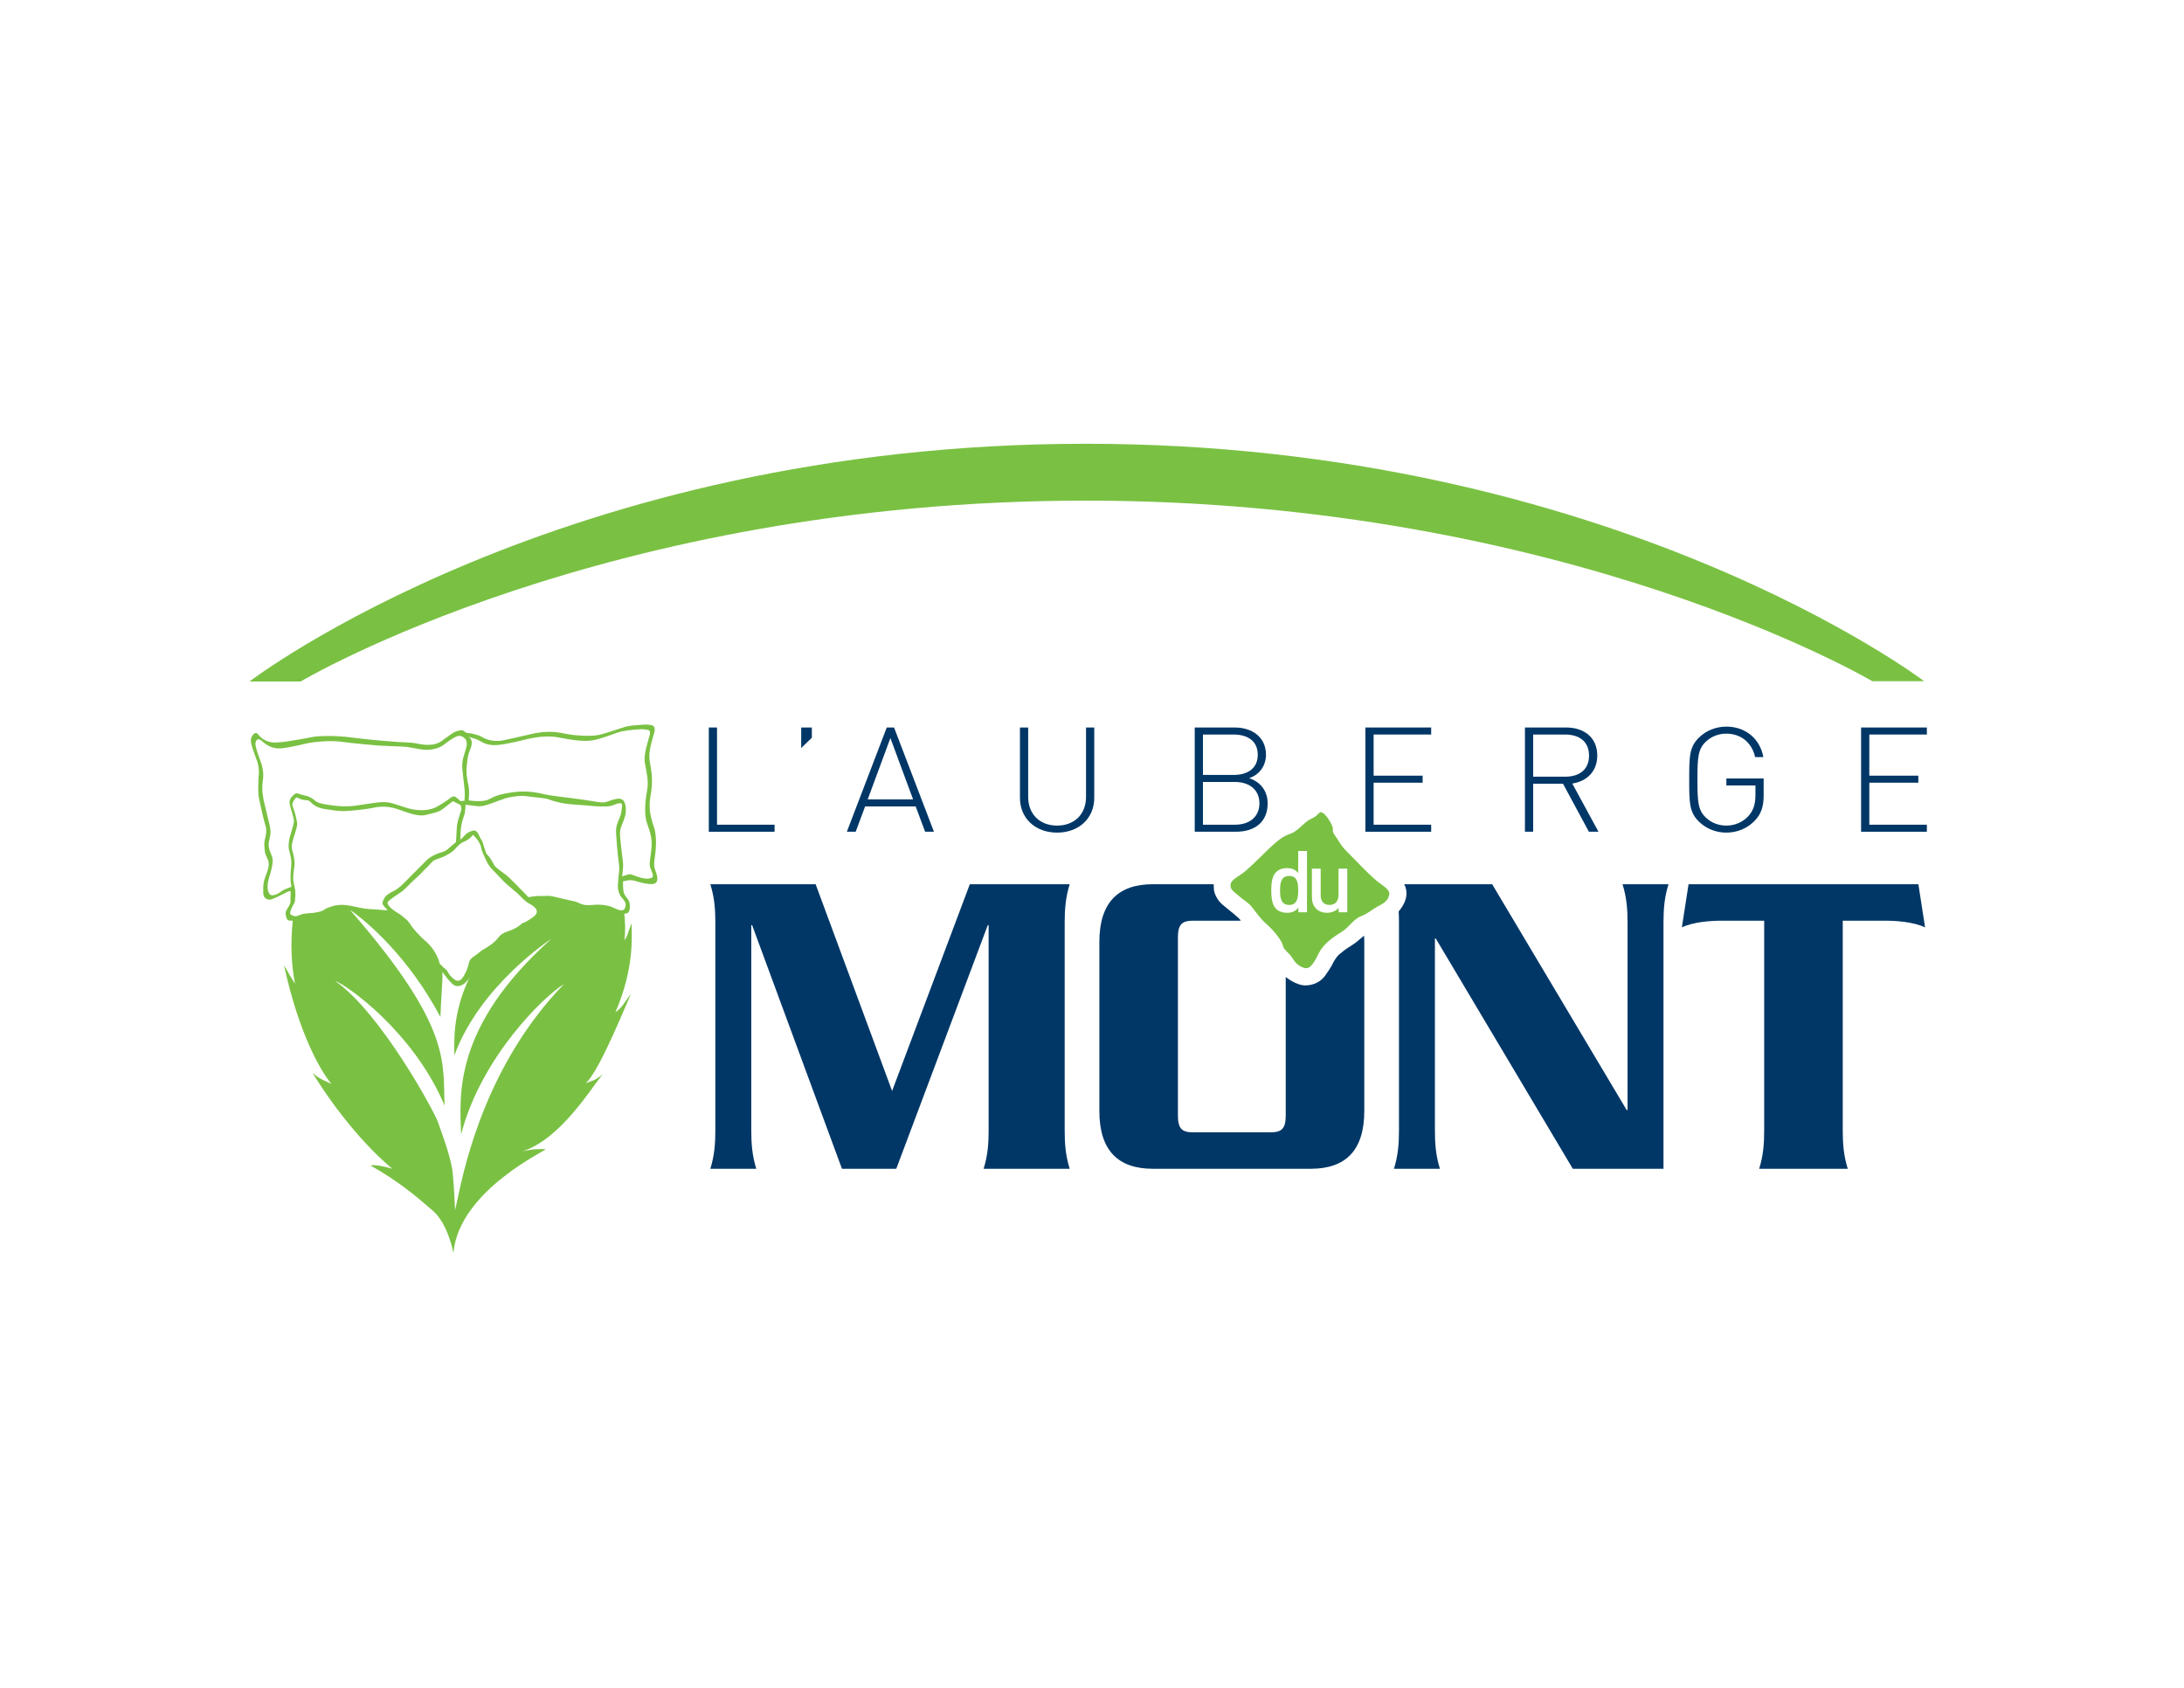 <?xml version="1.0" encoding="utf-8"?>
<!-- Generator: Adobe Illustrator 15.0.0, SVG Export Plug-In . SVG Version: 6.00 Build 0)  -->
<!DOCTYPE svg PUBLIC "-//W3C//DTD SVG 1.1//EN" "http://www.w3.org/Graphics/SVG/1.1/DTD/svg11.dtd">
<svg version="1.1" id="Layer_1" xmlns="http://www.w3.org/2000/svg" xmlns:xlink="http://www.w3.org/1999/xlink" x="0px" y="0px"
	 width="792px" height="612px" viewBox="0 0 792 612" enable-background="new 0 0 792 612" xml:space="preserve">
<g>
	<path fill="#003767" d="M323.509,395.576l28.186-74.961h36.217c-1.515,4.836-1.818,9.188-1.818,13.863v75.445
		c0,4.676,0.303,9.029,1.818,13.865h-31.216c1.516-4.836,1.818-9.189,1.818-13.865v-74.479h-0.303l-33.187,88.344h-19.699
		l-32.58-88.344h-0.303v74.479c0,4.676,0.303,9.029,1.818,13.865h-16.669c1.516-4.836,1.819-9.189,1.819-13.865v-75.445
		c0-4.676-0.303-9.027-1.819-13.863h38.187L323.509,395.576z"/>
	<path fill="#003767" d="M494.682,339.298c0.04,0.735,0.061,1.493,0.061,2.274v61.26c0,14.348-6.819,20.957-19.396,20.957h-57.28
		c-12.577,0-19.396-6.609-19.396-20.957v-61.26c0-14.348,6.819-20.957,19.396-20.957h22.062c0,0,0.023,1.974,0.172,2.566
		s0.814,2.889,2.89,4.717s6.524,5.079,6.732,5.936h-17.308c-4.092,0-5.456,1.451-5.456,6.125v64.484
		c0,4.676,1.364,6.127,5.456,6.127h28.186c4.091,0,5.455-1.451,5.455-6.127v-50.209c0,0,3.809,3.203,7.34,3.062
		c0.609-0.024,4.531-0.078,7.062-3.688c0.788-1.123,2.016-2.844,2.719-4.375c0.148-0.324,1.172-2.234,2.297-3.188
		s2.422-1.969,3.344-2.516c0,0,2.125-1.344,2.547-1.688s2.172-1.766,2.359-1.953S494.682,339.298,494.682,339.298z"/>
	<path fill="#003767" d="M509.221,320.615h31.891l48.794,81.895h0.303v-68.031c0-4.676-0.303-9.027-1.818-13.863h16.669
		c-1.516,4.836-1.818,9.188-1.818,13.863v89.311h-32.883l-49.704-83.506h-0.303v69.641c0,4.676,0.303,9.029,1.818,13.865H505.5
		c1.516-4.836,1.818-9.189,1.818-13.865v-75.445c0-1.371-0.026-2.714-0.102-4.05C507.217,330.429,511.898,325.64,509.221,320.615z"
		/>
	<path fill="#003767" d="M695.677,320.615l2.425,15.637c-4.546-2.096-10.759-2.418-15.002-2.418h-14.851v76.09
		c0,4.676,0.303,9.029,1.818,13.865h-32.125c1.515-4.836,1.818-9.189,1.818-13.865v-76.09H624.91
		c-4.243,0-10.456,0.322-15.002,2.418l2.425-15.637H695.677z"/>
</g>
<g>
	<path fill="#003767" d="M257.04,301.583v-37.797h2.981v35.249h20.869v2.548H257.04z"/>
	<path fill="#003767" d="M290.543,271.219v-7.432h3.865v3.716L290.543,271.219z"/>
	<path fill="#003767" d="M335.479,301.583l-3.423-9.184h-18.33l-3.423,9.184h-3.202l14.465-37.797h2.65l14.465,37.797H335.479z
		 M322.892,267.609l-8.227,22.243h16.453L322.892,267.609z"/>
	<path fill="#003767" d="M383.345,301.902c-7.895,0-13.471-5.202-13.471-12.581v-25.534h2.981v25.163
		c0,6.264,4.196,10.405,10.489,10.405c6.294,0,10.49-4.141,10.49-10.405v-25.163h2.981v25.534
		C396.816,296.7,391.24,301.902,383.345,301.902z"/>
	<path fill="#003767" d="M448.16,301.583h-14.906v-37.797h14.465c6.515,0,11.373,3.61,11.373,9.874c0,3.928-2.319,7.272-6.129,8.494
		c4.252,1.38,6.736,4.778,6.736,9.131C459.699,298.027,455.116,301.583,448.16,301.583z M447.387,266.335h-11.151v14.651h11.151
		c4.748,0,8.724-2.124,8.724-7.326S452.135,266.335,447.387,266.335z M447.829,283.535h-11.594v15.501h11.594
		c5.355,0,8.889-2.92,8.889-7.75C456.718,286.454,453.185,283.535,447.829,283.535z"/>
	<path fill="#003767" d="M495.143,301.583v-37.797h23.851v2.548h-20.869v14.917h17.777v2.548h-17.777v15.236h20.869v2.548H495.143z"
		/>
	<path fill="#003767" d="M576.188,301.583l-9.386-17.412h-10.82v17.412h-2.981v-37.797h14.962c6.403,0,11.262,3.557,11.262,10.14
		c0,5.627-3.533,9.29-9.054,10.192l9.496,17.465H576.188z M567.576,266.335h-11.594v15.289h11.594c5.023,0,8.668-2.442,8.668-7.645
		C576.244,268.777,572.6,266.335,567.576,266.335z"/>
	<path fill="#003767" d="M636.367,297.549c-2.595,2.761-6.349,4.353-10.324,4.353c-3.699,0-7.232-1.38-9.827-3.875
		c-3.589-3.451-3.644-6.795-3.644-15.342s0.055-11.891,3.644-15.342c2.595-2.495,6.128-3.875,9.827-3.875
		c6.901,0,12.201,4.353,13.416,11.042h-2.981c-1.159-5.202-5.135-8.494-10.435-8.494c-2.815,0-5.466,1.009-7.453,2.92
		c-2.815,2.708-3.036,5.627-3.036,13.749s0.221,11.042,3.036,13.749c1.987,1.911,4.638,2.92,7.453,2.92
		c3.092,0,6.128-1.274,8.171-3.663c1.712-2.017,2.374-4.247,2.374-7.485v-3.397h-10.545v-2.548h13.526v6.158
		C639.569,292.347,638.686,295.16,636.367,297.549z"/>
	<path fill="#003767" d="M674.902,301.583v-37.797h23.851v2.548h-20.869v14.917h17.777v2.548h-17.777v15.236h20.869v2.548H674.902z"
		/>
</g>
<path fill="#7AC143" d="M90.464,247.112c0,0,112.53-86.205,303.225-86.205c190.693,0,304.081,86.091,304.081,86.091h-18.802
	c0,0-110.657-65.472-285.279-65.472c-174.623,0-284.667,65.586-284.667,65.586H90.464z"/>
<g>
	<g>
		<g>
			<path fill="#7AC143" d="M223.155,367.052c6.991-16,5.895-27.766,5.895-32.256c-1.347,3.143-1.516,4.885-2.609,6.062
				c0.424-3.182,0.29-6.762-0.128-10.32l-2.057,0.027c-0.845,0-1.689-0.375-3.284-0.938s-2.44-0.657-3.378-0.657
				s-3.285-0.094-4.504-0.094s-4.974-0.47-6.1-1.032s-3.378-0.938-4.129-1.22s-5.818-1.032-7.601-0.845s-3.284,0.469-3.284,0.469
				l1.877,1.596c0,0,1.032,0.751,1.595,1.971s-0.751,2.346-1.501,3.19s-2.627,2.064-3.566,2.627s-4.504,2.722-5.818,3.379
				s-2.44,1.782-3.472,3.003s-3.284,2.721-3.941,3.284c-0.574,0.492-2.007,1.271-2.986,2.022
				c-9.722,15.564-9.558,27.422-9.389,35.346c9.355-25.537,35.148-42.229,35.148-42.229c-35.746,31.965-33.216,56.732-32.709,70.895
				c7.333-28.32,30.432-50.412,37.259-54.459c-27.498,28.344-35.678,64.264-38.367,77.07c-0.465,2.217-1.077,4.857-1.077,4.857
				s-0.308-7.883-0.852-13.418c-0.601-6.146-4.781-16.705-5.345-18.482c-1.106-3.475-20.719-39.691-37.322-51.238
				c4.297,1.518,28.465,18.506,39.724,45.207c-0.758-15.678,3.034-28.064-34.388-71.051c6.575,4.549,21.491,17.447,32.872,38.939
				c0.182-6.56,0.884-12.845,0.697-16.704c-0.692-0.988-1.368-2.047-1.751-2.814c-0.844-1.688-2.627-4.224-3.285-5.067
				s-3.66-4.129-4.223-4.599s-3.284-3.472-4.316-4.691s-5.255-3.848-5.255-3.848s-1.501-0.281-2.815-0.188s-5.63-0.376-7.413-0.563
				s-5.724-0.938-7.319-0.938s-3.378,0.188-5.067,0.845s-4.129,1.502-5.537,1.877s-7.214,1.126-7.214,1.126
				c-1.002,9.717-0.494,16.926,0.752,23.464c-2.745-4.514-1.066-1.564-3.985-6.729c5.391,24.934,13.38,38.574,17.2,43.066
				c-3.652-1.627-4.626-2.066-6.842-3.93c14.602,23.582,28.956,34.713,28.956,34.713s-6.083-1.826-7.882-1.152
				c9.919,5.578,16.472,11.07,22.602,16.412c5.494,4.789,7.41,15.273,7.41,15.273c2.022-23.133,35.142-37.738,33.347-37.654
				c-1.732,0.082-3.464-0.33-8.329,0.828c13.702-4.494,24.312-22.035,29.027-27.877c-3.144,2.473-3.626,2.146-6.018,3.133
				c4.267-4.043,10.95-19.764,16.341-32.34C225.094,365.198,226.297,364.583,223.155,367.052z"/>
		</g>
	</g>
	<g>
		<g>
			<path fill="#7AC143" d="M237.592,315.438c-0.496-1.461-0.451-2.43-0.166-4.326c0.771-5.126,0.413-7.714,0.138-9.671
				s-2.838-6.338-1.681-12.731c1.158-6.394,0.193-9.562-0.304-12.923c-0.496-3.361,0.882-7.221,1.654-10.031s-0.8-2.811-2.04-2.977
				c-1.24-0.164-6.723,0.304-8.019,0.635c-1.294,0.332-7.744,2.617-10.224,3.113c-2.48,0.497-8.515,0.331-13.034-0.689
				c-4.519-1.02-9.067-0.11-9.921,0.028s-7.192,1.681-11.464,2.562c-4.271,0.882-7.137-0.826-8.129-1.404
				c-0.993-0.578-3.417-1.074-4.134-1.186c-0.716-0.109-1.074,0.139-1.846-0.605c-0.772-0.743-1.847-0.358-2.949-0.055
				s-2.755,1.708-5.429,3.582c-2.673,1.873-6.394,1.35-8.763,0.854s-4.768-0.413-7.165-0.579
				c-2.397-0.166-10.169-0.771-16.589-1.626c-6.421-0.854-12.236-0.496-13.311-0.33c-1.074,0.165-9.783,1.983-14.054,2.149
				c-4.271,0.166-5.87-2.232-6.779-3.169c-0.909-0.938-2.177,0.717-2.398,1.984c-0.22,1.268,0.91,4.381,2.122,7.55
				s0.634,6.366,0.634,6.366c-0.088,1.068-0.129,4.539-0.036,5.972s0.654,3.332,0.872,4.578s1.122,4.952,1.713,6.914
				c0.591,1.962,0.062,3.489-0.25,5.015c-0.312,1.526-0.217,1.682-0.062,3.8c0.156,2.117,1.308,3.021,1.464,4.672
				s-0.685,3.52-1.277,5.201s-0.716,2.119-0.716,5.264c0,3.146,2.273,2.896,2.958,2.742c0.685-0.156,3.8-1.682,5.544-2.586
				c1.744-0.904,1.433-0.125,1.433-0.125s-0.031,2.18-0.048,3.424s-0.948,2.182-1.478,3.271s-0.28,1.65,0.125,2.961
				c0.405,1.309,2.99,0.652,4.018,0.373c1.028-0.281,4.329-0.748,6.105-1.121c1.775-0.375,2.678-0.438,3.955-1.465
				c1.277-1.027,3.769-1.121,6.229-1.09s5.949,1.121,9.375,1.463c3.426,0.344,8.099,0.031,8.099,0.031s1.09,0.811,1.931,1.34
				c0.841,0.531,3.053,2.555,4.049,3.582c0.997,1.029,2.429,3.363,3.177,4.424c0.748,1.059,3.052,2.43,4.454,3.986
				s2.398,3.238,2.834,4.857c0.437,1.621,1.028,1.684,2.18,2.992c1.153,1.307,1.495,2.18,3.489,4.174s4.111,0.342,4.703-0.125
				c0.592-0.467,2.736-3.05,2.955-3.798c0.218-0.746,1.79-2.977,2.164-3.568s1.827-2.259,2.512-2.632
				c0.685-0.375,3.333-2.182,4.267-2.805s2.74-2.646,3.239-3.27c0.498-0.623,2.274-1.494,2.897-1.775s1.774-0.623,2.834-1.465
				c1.06-0.84,2.927-1.494,4.952-3.115c2.025-1.619,1.464-2.834,1.371-3.705c-0.094-0.873-1.236-2.588-1.89-3.055
				c-0.654-0.465-1.287-1.111-1.287-1.111s0.903,0.24,2.74,0.086c1.837-0.156,4.392,0.279,6.167,0.436s6.634,1.525,8.316,2.148
				s2.859,0.471,5.808,0.525c2.948,0.057,2.948,0.139,4.74,0.607c1.791,0.467,3.692,1.129,6.062,1.295
				c2.37,0.164,2.095-2.727,1.832-3.992s-1.226-1.822-1.859-3.117s-0.44-4.6-0.44-4.6s0.771-0.166,1.569-0.332
				c2.673-0.439,3.28,0.771,7.854,1.295C239.962,321.062,238.087,316.899,237.592,315.438z M101.786,323.372
				c-1.293,1.027-3.299,1.695-3.906,0.924c-0.606-0.771-0.949-1.568-0.844-3.291s0.95-4.164,1.213-5.09s0.95-3.6,0.449-5.195
				c-0.501-1.594-1.557-3.137-1.214-5.296c0.343-2.16,1.082-2.932,0.238-6.453c-0.845-3.523-1.742-7.2-1.926-8.023
				c-0.185-0.822-1.003-4.318-0.555-7.302c0.449-2.981,0.264-4.833-0.871-7.919s-1.715-5.039-1.742-5.861
				c-0.026-0.824,0.528-2.753,2.243-1.262c1.716,1.492,3.8,3.06,7.257,2.726s8.708-1.724,9.921-1.954
				c1.214-0.23,7.31-1.029,11.585-0.438c4.274,0.592,11.109,1.184,13.247,1.363c2.136,0.181,9.05,0.359,10.264,0.488
				c1.214,0.128,4.987,0.898,6.544,1.055c1.557,0.153,5.093-0.026,7.546-2.007c2.454-1.979,4.486-3.059,5.33-3.034
				c0.845,0.026,3.458,0.85,2.507,4.295c-0.951,3.445-1.769,4.808-1.347,8.458c0.423,3.651,0.792,6.864,0.818,7.945
				c0.026,1.08-0.105,2.854-0.105,2.854l-1.504,0.102c0,0-1.239-1.234-1.82-1.543s-1.504,0.027-1.847,0.438
				c-0.343,0.411-4.116,2.854-5.225,3.368c-1.109,0.516-4.776,2.007-10.766,0.155c-5.99-1.853-6.175-2.494-11.822-1.723
				c-5.647,0.771-8.154,1.594-13.432,1.055c-5.277-0.541-6.993-1.185-7.731-1.852c-0.739-0.67-1.953-1.595-4.037-1.98
				c-2.084-0.385-2.508-1.285-3.694-0.205c-1.188,1.08-1.821,2.031-1.478,3.574c0.343,1.542,1.61,5.09,1.504,6.223
				c-0.106,1.13-1.24,4.602-1.504,5.604c-0.264,1.003-0.607,3.008-0.291,4.499c0.316,1.492,1.107,3.291,0.791,6.223
				c-0.316,2.93-0.236,5.168-0.131,5.707c0.105,0.541,0.244,1.566,0.244,1.566S103.079,322.343,101.786,323.372z M137.578,329.858
				c-2.163-0.211-3.784-0.053-7.189-0.742c-3.405-0.689-6.432-1.645-10.053-0.477c-3.621,1.166-2.108,1.379-4.811,2.016
				c-2.702,0.635-3.297,0.318-5.188,0.635c-1.892,0.32-2.702,1.328-3.891,0.797c-1.189-0.529-1.568-0.371-0.919-2.229
				c0.648-1.855,1.567-2.334,1.459-3.873c0,0,0.378-1.91-0.108-4.191s-0.649-2.441-0.486-4.775c0.162-2.334,0.757-3.289,0.216-6.102
				s-1.135-3.184-0.595-5.517c0.541-2.334,2-5.73,1.729-7.163c-0.271-1.433-0.648-3.13-0.973-4.085s-0.919-2.176-0.703-2.865
				c0.216-0.69,1.027-2.069,1.459-2.123c0.433-0.053,0.919,0.531,2.108,0.797c1.189,0.265,2.324,0,3.135,0.955
				c0.811,0.955,2.486,2.068,5.08,2.439s4.973,0.902,8.107,0.69s6.648-0.637,8.377-0.955c1.73-0.318,5.297-1.327,10.054,0.37
				c4.756,1.699,7.566,2.654,10.107,2.018c2.54-0.637,4.27-0.902,5.675-1.857s2.594-2.069,3.135-2.388
				c0.541-0.317,0.648-1.06,1.622-0.425c0.973,0.638,2.108,0.85,2.216,1.381c0.108,0.529,0.324,1.22-0.108,2.334
				c-0.433,1.113-1.297,3.979-1.352,5.146c-0.054,1.166-0.324,5.677-0.324,5.677s-0.324,0.318-1.567,1.326
				c-1.243,1.008-1.784,1.805-3.405,2.282c-1.621,0.479-4.107,1.326-5.891,3.184c-1.784,1.857-5.405,5.359-6.811,6.844
				c-1.405,1.486-3.296,3.344-5.026,4.139c-1.729,0.795-2.865,1.752-3.243,2.494c-0.378,0.742-1.135,1.805-0.378,2.705
				c0.756,0.902,1.567,1.75,1.567,1.75S139.739,330.069,137.578,329.858z M193.211,332.626c-3.741,2.619-3.189,1.523-4.17,2.438
				c-0.981,0.914-2.331,1.646-3.68,2.195c-1.349,0.549-3.311,0.973-4.416,2.438c-1.103,1.463-2.084,2.256-3.495,3.23
				s-3.066,1.77-3.925,2.621c-0.859,0.854-3.005,1.768-3.373,3.232c-0.368,1.463-0.859,3.17-1.533,4.328
				c-0.675,1.156-1.779,3.779-4.171,1.768s-1.717-2.621-2.943-3.537c-1.227-0.912-0.92-0.852-2.024-1.889
				c0,0-0.307-1.281-0.858-2.438c-0.552-1.16-1.349-2.744-2.759-4.268c-1.411-1.525-1.656-1.525-3.128-2.988
				c-1.472-1.461-2.024-2.072-3.005-3.291c-0.981-1.221-1.349-2.256-2.576-3.23c-1.227-0.977-1.288-1.221-3.189-2.379
				c-1.901-1.158-4.293-3.107-3.066-4.145c1.226-1.035,3.189-2.377,4.6-3.293c1.411-0.912,3.373-3.289,5.09-4.754
				c1.717-1.463,3.373-3.414,3.986-3.902c0.614-0.486,2.146-2.498,2.944-2.865c0.798-0.365,2.331-0.791,3.496-1.34
				s3.128-1.646,4.109-2.805c0.981-1.158,1.655-1.708,2.33-2.134c0.675-0.426,1.288-0.548,2.392-1.279s1.656-1.646,1.656-1.646
				s0.246,0.183,0.92,0.915c0.674,0.731,1.716,2.194,1.962,3.353c0.246,1.158,0.553,2.072,1.166,3.353
				c0.613,1.279,1.35,3.414,3.189,5.182s3.741,4.023,5.151,5.242c1.411,1.221,2.882,2.377,3.803,3.23
				c0.919,0.854,2.575,2.682,3.679,3.354C192.475,327.991,196.952,330.003,193.211,332.626z M226.893,328.101
				c-0.121,0.889-0.301,2.547-2.465,1.836s-2.645-1.539-6.072-1.836c-3.427-0.295-5.109,0.533-7.334-0.236
				c-2.225-0.768-0.421-0.592-5.23-1.598s-5.411-1.479-7.214-1.42c-1.803,0.059-2.946,0-4.028,0.059
				c-1.082,0.061-2.885,0.414-2.885,0.414s-2.164-2.188-3.126-3.195c-0.962-1.006-1.984-2.012-3.848-3.846
				c-1.863-1.836-4.711-3.256-5.493-4.617c-0.781-1.361-1.004-2.271-2.867-4.164c0,0-0.356-1.24-0.717-2.187
				c-0.36-0.948-0.617-2.336-1.218-3.106c-0.602-0.77-1.185-3.508-2.868-3.035c-1.684,0.475-2.287,0.953-3.068,1.781
				s-1.743,2.189-1.503,0.65c0,0,0-2.25,0.301-4.024c0.3-1.775,0.721-2.899,1.142-4.202c0.42-1.301,0.42-3.609,0.42-3.609
				s0.121,0.061,2.225,0.296c2.104,0.237,2.886,0.592,5.591-0.237c2.705-0.827,6.251-2.426,8.175-2.721
				c1.924-0.296,3.848-0.771,6.433-0.356c2.585,0.415,6.192,0.534,7.815,1.125c1.623,0.593,3.427,1.125,5.651,1.479
				c2.225,0.354,5.711,0.475,8.055,0.71c2.345,0.237,3.608,0.355,5.652,0.355s2.165,0.06,3.607-0.355
				c1.442-0.414,3.908-1.894,3.547,0.474c-0.361,2.367-0.181,2.309-0.842,3.906c-0.662,1.598-1.502,3.195-1.324,5.682
				c0.181,2.485,0.422,6.035,0.662,7.988c0.24,1.953,0.602,4.262,0.481,5.506c-0.121,1.242-0.721,5.797-0.361,7.1
				c0.361,1.303,0.661,2.07,1.203,2.662C225.931,325.97,227.013,327.214,226.893,328.101z M236.256,318.29
				c-1.306,0.441-1.765,0.441-3.682,0c-1.917-0.443-3.646-1.416-4.339-1.297c-0.694,0.121-2.63,0.779-2.63,0.779
				c0.598-5.131,0.384-4.164-0.098-8.432c-0.53-4.705-0.938-7.361-0.408-9.05c0.531-1.689,1.755-3.983,1.836-5.873
				c0.081-1.891,0-5.43-3.386-4.746c-3.387,0.685-3.55,1.689-6.773,1.126c-3.223-0.562-7.914-1.204-9.873-1.447
				c-1.958-0.241-7.179-0.845-9.016-1.248c-1.835-0.401-6.201-1.649-11.913-0.845c-5.71,0.805-7.22,1.852-8.199,2.334
				c-0.979,0.483-2.365,1.33-7.833,0.645c0,0,0.449-3.219-0.082-5.551c-0.53-2.331-0.897-4.503-0.611-6.917
				c0.285-2.413,0.285-3.179,0.774-4.707c0.49-1.527,2.163-4.223-0.081-5.991c2.163,0.965,2.081,0.48,3.753,1.406
				s3.385,1.972,6.853,1.65c3.468-0.322,7.709-1.49,8.812-1.69c1.101-0.201,7.263-2.173,13.177-1.046
				c5.916,1.126,10.078,1.77,13.953,0.725s6.975-2.494,9.097-2.936c2.121-0.444,7.099-0.965,8.282-0.686
				c1.182,0.281,2.284-0.16,1.673,2.252c-0.613,2.414-2.244,6.758-1.673,10.016c0.571,3.258,1.469,6.435,0.774,10.015
				c-0.694,3.581-1.06,8.528-0.122,11.384s2.04,5.308,1.754,8.969c-0.285,3.659-0.937,5.71-0.57,7.159
				S237.561,317.847,236.256,318.29z"/>
		</g>
	</g>
</g>
<g>
	<g>
		<path fill="#7AC143" d="M467.503,317.612c-2.872,0-3.309,2.435-3.309,5.244c0,2.809,0.437,5.274,3.309,5.274
			c2.871,0,3.277-2.466,3.277-5.274C470.78,320.047,470.374,317.612,467.503,317.612z M499.509,319.618
			c-3.946-3.289-7.316-7.151-11-10.755c-1.304-1.314-2.173-2.361-3.104-3.978c-0.55-0.998-1.742-2.295-2.026-3.303
			c-0.112-0.427,0.038-1.064-0.073-1.487c-0.34-1.375-2.531-5.163-4.085-5.546c-0.752-0.216-1.116,0.594-1.695,1.065
			c-0.845,0.792-1.911,1.141-2.917,1.755c-2.439,1.57-4.059,4.125-6.985,5.064c-2.819,0.953-4.981,3.022-7.04,4.903
			c-2.956,2.813-5.8,5.751-8.862,8.448c-1.322,1.176-2.859,1.914-4.18,2.987c-0.799,0.648-1.667,1.688-1.168,2.869l-0.187-0.119
			c0.179,1.2,2.176,2.565,3.097,3.364c1.624,1.467,3.239,2.213,4.598,3.895c1.849,2.312,3.326,4.516,5.435,6.311
			c1.84,1.598,4.933,5.062,5.767,7.275c0.278,0.703,0.067,0.773,0.557,1.506c0.547,0.791,1.357,1.473,1.953,2.125
			c0.762,0.828,1.144,1.545,1.802,2.457c1.142,1.643,4,3.447,5.587,2.16c1.532-1.252,2.515-3.598,3.402-5.246
			c1.61-3.17,5.21-5.686,8.284-7.568c2.491-1.51,4.265-4.707,7.138-5.703c2.073-0.758,3.551-2.166,5.516-3.246
			c2.118-1.209,3.983-1.9,4.479-4.475C504.199,322.505,501.024,320.859,499.509,319.618z M473.964,330.784h-3.121v-1.686
			c-1.187,1.436-2.466,1.873-4.183,1.873c-1.592,0-2.996-0.531-3.87-1.405c-1.592-1.592-1.779-4.307-1.779-6.71
			s0.188-5.088,1.779-6.68c0.874-0.874,2.247-1.404,3.839-1.404c1.686,0,2.996,0.405,4.151,1.779v-7.991h3.184V330.784z
			 M488.57,330.784h-3.121v-1.592c-1.093,1.187-2.622,1.779-4.214,1.779c-1.623,0-2.965-0.531-3.901-1.436
			c-1.217-1.187-1.592-2.685-1.592-4.464V314.96h3.184v9.645c0,2.466,1.404,3.526,3.184,3.526s3.277-1.092,3.277-3.526v-9.645h3.184
			V330.784z"/>
	</g>
</g>
</svg>
